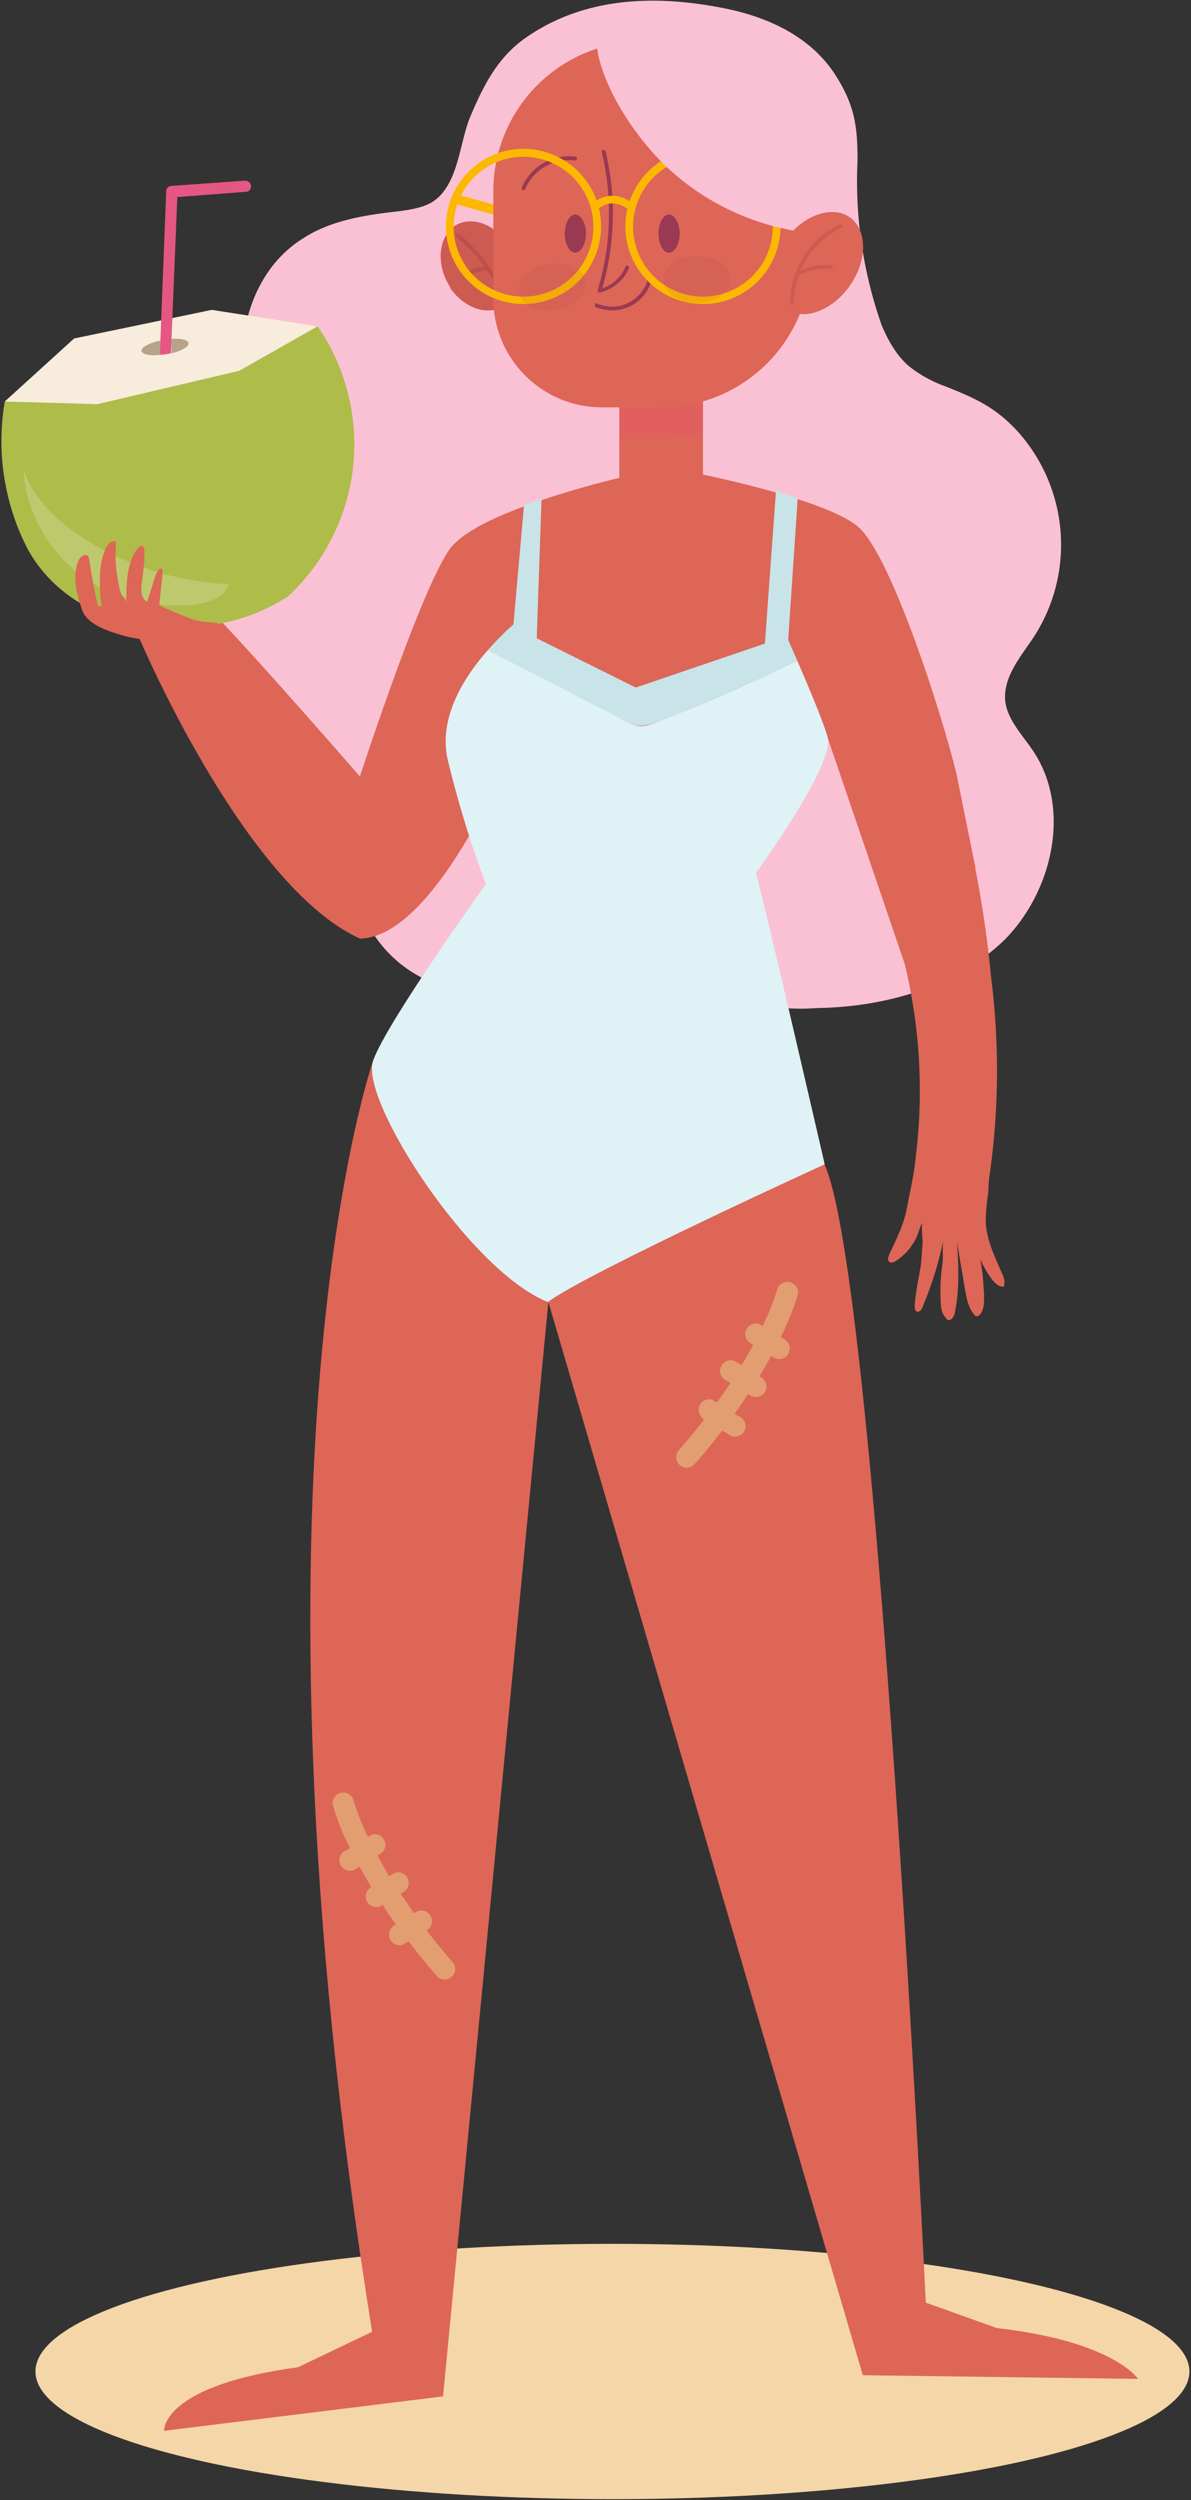 <svg xmlns="http://www.w3.org/2000/svg" xmlns:xlink="http://www.w3.org/1999/xlink" width="225" height="472">
  <rect width="100%" height="100%" fill="#333333" stroke="none"/>
  <ellipse fill="#F5D6A8" cx="115.7" cy="447.7" rx="109" ry="24.1"/>
  <path fill="#FAC1D4" d="M127.4 183a42 42 0 0 0 27 7.3c12.9-.2 26.3-4 35.5-13 9-9.2 12.5-24.7 5.3-35.5-2-3-4.9-5.9-5.3-9.5-.4-4.6 3-8.4 5.5-12.2a32 32 0 0 0-3.1-38.6c-4.2-4.6-8-6.3-13.8-8.6a24 24 0 0 1-6.7-3.7c-2.4-2-4-4.9-5.2-7.7a81.8 81.8 0 0 1-4.6-31.2c0-6.3-.5-10.2-3.9-15.7-4.6-7.5-12.7-11.3-21.1-13C124.1-1 110.7-.7 99.5 7c-5.4 3.7-8.1 9-10.6 14.9-2.2 5.1-2.2 13.3-7.5 16.4-1.9 1-4 1.3-6.2 1.6-6.3.7-12.8 1.7-18.1 5.2-10.6 6.7-13.7 21.6-9.6 33.4 2.1 6.3 6 12.8 4.3 19.2-1.3 4.3-4.6 6.9-7.5 10a39 39 0 0 0-4.2 37.8 39 39 0 0 0 27 22.2A24 24 0 0 0 81 185.2a24 24 0 0 0 22.3-1.9"/>
  <path fill="#CE5B52" d="M85 54.3c2.7 4 7.4 5.5 10.4 3.3 3-2.3 3.3-7.4.6-11.5-2.7-4-7.3-5.5-10.3-3.3-3 2.3-3.3 7.4-.6 11.5"/>
  <path fill="#BC4F4A" d="M86.2 44.7c4.1 3.3 7.2 7.6 9 12.5.1.4.8.2.6-.2-1.8-5-4.9-9.4-9-12.8-.4-.3-1 .2-.6.5"/>
  <path fill="#BC4F4A" d="M88 52.1c1.3-.6 2.6-1 4-1 .5-.1.5-.8 0-.8-1.5.1-3 .5-4.4 1.2-.4.2 0 .8.4.6"/>
  <path fill="#DD6657" d="M70.5 200.2s-26.6 76-.2 240l-14 6.7c-25.9 3.5-25.3 12-25.3 12l52.7-6.5 19.9-206.6-33.1-45.6z"/>
  <path fill="#DD6657" d="M103.6 245.8L163 448.4l52 .7s-4.6-7.1-26.7-9.6l-13.4-4.8s-9.3-194.3-19.2-215c-10-20.5-52.2 26-52.2 26M183.2 214h.3l1-.4c.3-7.7 1-15.4 1.2-23.1 0-4 0-8-.2-12-.2-3.4-.2-6.9-1.7-9.9-1-1.8-.5-3.4.5-4.7l-3.6-17.8c-3-12.2-12.2-40.5-18.3-46.4-5.3-5-27.2-9.7-33-10.8v-.3l-.9.1-.5-.1v.2l-9.7 1.1S93 95.6 86 102.5c-5 4-18 44.1-18 44.1s-29.9-34.4-31.6-34.4c-1.6 0-10.2 8-10.2 8s19.8 47 41.8 57c15.1-.3 30-38.7 30-38.7l24 7.4v.4l.8-.2.6.2v-.3l33-6.6 25.5 74.8 1.2-.2"/>
  <path fill="#C8E4E8" d="M92.2 122.7l25 13c1.2.6 2.4 1.2 3.7 1.3 1.3 0 2.5-.4 3.7-.9 8.9-3.4 17.5-7.2 26-11.4l-1.7-3.9 1.8-26.7-4.1-1.4-2.1 28.8-24.4 8.3-18.7-9.3.9-26.3-3.3 1.1-2 22.6s-2.2 1.8-4.8 4.8"/>
  <path fill="#DFF2F6" d="M156.4 139.4c-.4-2-3.7-9.9-5.8-14.7-8.5 4.2-17.1 8-26 11.4-1.2.5-2.4 1-3.7 1-1.3-.2-2.5-.8-3.6-1.4l-25.1-13c-4.3 4.8-9.5 12.7-7.6 20.8 3.1 13 7.2 23.4 7.2 23.4s-18.7 26-21.3 33.3c-2.7 7.3 18.3 39.8 33 45.6 7.4-5.5 52.3-26 52.3-26s-11-47.8-13-55c0 0 14.7-20.1 13.6-25.4M92.2 122.7l.4-.5-.4.5"/>
  <path fill="#DD6657" d="M127.3 97.8h-4.8c-3 0-5.5-2.5-5.5-5.5V63.8h15.8v28.5c0 3-2.5 5.5-5.5 5.5"/>
  <g opacity=".2">
    <defs>
      <path id="a" d="M117 71.7h15.8v11.2H117z"/>
    </defs>
    <clipPath id="b">
      <use xlink:href="#a" overflow="visible"/>
    </clipPath>
    <path clip-path="url(#b)" fill="#EF4379" d="M117 82.5c5.2.8 10.6.5 15.8-.7v-10c-5.2.7-10.5 1-15.8.9v9.8z"/>
  </g>
  <path fill="#FCB800" d="M95.2 41H95l-9-2.5a1 1 0 0 1-.7-1.1c.1-.5.6-.8 1-.7l9.1 2.5c.5.1.8.6.7 1.1-.1.4-.5.7-.9.7"/>
  <path fill="#DD6657" d="M125 7.8h-3.6a28.3 28.3 0 0 0-28.2 28.3v20.3c0 11.3 9.2 20.5 20.5 20.5h11.2a28.3 28.3 0 0 0 28.3-28.3V36.1a28.3 28.3 0 0 0-28.3-28.3"/>
  <path fill="#993952" d="M113.7 28.7c2 8.7 1.8 17.6-.8 26.1 0 .3.2.5.5.4a8 8 0 0 0 5.4-4.5c.2-.4-.4-.8-.6-.4a7.3 7.3 0 0 1-5 4.3l.4.4c2.6-8.6 2.9-17.7.8-26.4-.1-.5-.8-.3-.7.1M112.6 58c4.3 1.7 9-.4 10.4-4.8.1-.5-.5-.7-.7-.2a7 7 0 0 1-9.5 4.3c-.4-.2-.6.5-.2.7M99.2 35.7a9 9 0 0 1 9.4-5.4c.4 0 .6-.6.2-.7a9.6 9.6 0 0 0-10.2 5.8c-.2.4.4.7.6.3M124.2 29.5c4.2-1.3 8.4.5 10.4 4.3.2.4.8 0 .6-.4a9.4 9.4 0 0 0-11.2-4.6c-.4.1-.2.8.2.7M110.7 44.1c0 2-1 3.6-2 3.6-1.1 0-2-1.6-2-3.6s.9-3.6 2-3.6c1 0 2 1.6 2 3.6M128.4 44.1c0 2-1 3.6-2 3.6-1.1 0-2-1.6-2-3.6s.9-3.6 2-3.6c1 0 2 1.6 2 3.6"/>
  <path fill="#FCB800" d="M98.9 57.4a14.6 14.6 0 1 1 0-29.3 14.6 14.6 0 0 1 0 29.3m0-27.8a13.2 13.2 0 1 0 0 26.4 13.2 13.2 0 0 0 0-26.4M132.8 57.4a14.6 14.6 0 1 1 0-29.3 14.6 14.6 0 0 1 0 29.3m0-27.8a13.2 13.2 0 1 0 0 26.4 13.2 13.2 0 0 0 0-26.4"/>
  <path fill="#FCB800" d="M155.5 42.2h-.2l-9.3-2.4a.7.7 0 0 1 .4-1.4l9.3 2.4a.7.7 0 0 1-.2 1.4M119.4 39.8l-.5-.1c-3.5-2.8-6-.2-6-.1-.4.3-.8.3-1 0a.7.7 0 0 1-.1-1s3.4-3.7 8 0a.7.7 0 0 1-.4 1.2"/>
  <path fill="#FAC1D4" d="M146.3 11.6c-9.2-10-21-9.4-33.6-6.7-1.1 8.7 6.8 20.4 12.9 26.3a47.2 47.2 0 0 0 30.1 13 40.2 40.2 0 0 0-9.4-32.6"/>
  <path fill="#DD6657" d="M160.5 54c-3.3 4.7-8.8 6.7-12.1 4.3-3.4-2.4-3.4-8.1 0-13 3.3-4.7 8.8-6.6 12.1-4.3 3.4 2.4 3.4 8.2 0 13"/>
  <g opacity=".1">
    <defs>
      <path id="c" d="M98 49.7h12.6v9H98z"/>
    </defs>
    <clipPath id="d">
      <use xlink:href="#c" overflow="visible"/>
    </clipPath>
    <path clip-path="url(#d)" fill="#993952" d="M110.6 53.2c.4 2.5-2.2 4.8-5.6 5.3-3.5.6-6.6-1-7-3.4-.3-2.4 2.2-4.8 5.7-5.3 3.4-.5 6.6 1 7 3.4"/>
  </g>
  <g opacity=".1">
    <defs>
      <path id="e" d="M125.3 48.3H138v8.9h-12.7z"/>
    </defs>
    <clipPath id="f">
      <use xlink:href="#e" overflow="visible"/>
    </clipPath>
    <path clip-path="url(#f)" fill="#993952" d="M138 52.8c0 2.5-2.9 4.4-6.4 4.4-3.5 0-6.3-2.1-6.3-4.6 0-2.4 3-4.4 6.4-4.3 3.6 0 6.4 2 6.3 4.5"/>
  </g>
  <path fill="#CE5B52" d="M150 57.2c0-6 3.5-11.6 9-14.2.4-.2 0-.8-.4-.6a16.3 16.3 0 0 0-9.3 14.8c0 .5.7.5.7 0"/>
  <path fill="#CE5B52" d="M151 52c1.8-1 3.9-1.5 6-1.2.5 0 .5-.6 0-.7-2.2-.3-4.4.2-6.4 1.3-.4.3 0 .9.3.6"/>
  <path fill="#AEBC4A" d="M.9 75.8a44.4 44.4 0 0 0 4.3 27.8c6.2 11.3 19.1 15.9 31.5 14.7a36 36 0 0 0 17.7-5.7 39.2 39.2 0 0 0 5.6-51"/>
  <path fill="#F8ECDC" d="M.9 75.8L14 63.9l26-5.4L60 61.6 45.2 70l-26.8 6.3z"/>
  <path fill="#B7A28A" d="M26.7 66.2c.1.7 1.6 1 3.5.8l.1-2.7c-2.1.4-3.7 1.3-3.6 2M35.6 64.8c0-.6-1.4-1-3.2-.8v2.7c2-.5 3.4-1.3 3.2-2"/>
  <path fill="#E55783" d="M46.3 34.1l-13.9 1a1 1 0 0 0-1 1l-1.1 28.2-.1 2.7a14.7 14.7 0 0 0 2.1-.3l.1-2.7 1.1-26.8 13-1c.5 0 1-.5.9-1.1 0-.6-.6-1-1.1-1"/>
  <g opacity=".2">
    <defs>
      <path id="g" d="M4.4 88.6h38.9v25.8H4.4z"/>
    </defs>
    <clipPath id="h">
      <use xlink:href="#g" overflow="visible"/>
    </clipPath>
    <path clip-path="url(#h)" fill="#FFF" d="M22.8 105.4c-7.4-3.3-15.8-9-18.4-16.8.4 6.7 3.5 13.2 8.4 17.9 6.2 5.8 15 8.5 23.4 7.7 1.8-.2 3.6-.5 5-1.5 1-.5 1.7-1.4 2-2.4a56.9 56.9 0 0 1-20.4-4.9"/>
  </g>
  <path fill="#DD6657" d="M165 164.6a101.6 101.6 0 0 1 8 53.8c-.3 3.4-1.1 6.5-1.7 9.8-.6 3.1-2 5.8-3.3 8.6-.2.5-.4 1.1 0 1.4.3.3.7.1 1 0 2-1.2 3.7-3.2 4.5-5.5.2-.6.4-1.4.8-1.9-.3.4 0 3.3 0 3.9l-.3 3.9c-.4 2.6-1 5.1-1.2 7.8 0 .4 0 1 .4 1.2.5.2 1-.4 1.1-.9a66 66 0 0 0 4-13c-.4 1.7 0 3.5-.3 5.2-.3 2.1-.4 4.3-.3 6.4 0 1.3.1 2.6 1 3.5.1.3.4.5.6.4.5 0 .8-.6 1-1 1-4.5.8-9.1.5-13.7l1.4 8.3c.3 1.8.6 3.8 1.7 5.2.2.3.4.5.7.5.2 0 .4-.2.5-.3.9-1 .8-2.5.8-3.8-.2-3.5-.4-7.3-2-10.4.5 1 .7 2.4 1.2 3.5.6 1.4 1.3 2.7 2.2 3.9.6.8 1.4 1.6 2.3 1.5.4-.9 0-1.9-.4-2.7-1-2.4-2.2-4.8-2.7-7.4-.5-2.2-.2-4 0-6.3.3-1.4.2-2.9.4-4.3a139.8 139.8 0 0 0 .3-38c-.7-7.4-1.8-14.7-3.3-22M36.6 117l1.2.3c1 .2 4.6 0 4.8 1.6.1 2-2.3 1.8-3.4 1.5-1.1-.3-2.2-.7-3.4-.6-1.5 0-3 .8-4.5 1a24 24 0 0 1-9.3-1.2c-2.3-.7-5.7-2-6.5-4.5-1-2.8-1.8-6-.8-9 .3-.6.6-1.2 1.3-1.3.2 0 .5 0 .7.2l.1.4c.5 3 1 6 1.7 9h.8c-.4 0-.5-5.5-.4-6 0-1.3.7-6.3 2.7-6.2.1 0 .2 0 .3.2v.4c-.2 2.7 0 5.1.6 7.8 0 .5.2 1 .4 1.5.2.4 1 1.3 1 1.7-.1-3.2 0-8.1 2.4-10.6l.4-.2.4.3c.2.3.2.9.2 1.3 0 1.9-.3 3.6-.5 5.4-.2 1.2-.2 3 1 3.6l1.6-5c.2-.4.4-1 .9-1.3.4 0 .5.7.4 1l-.6 5.8c0 .4 4.4 2.1 6.5 2.9"/>
  <g>
    <path fill="#E29D71" d="M149.8 242.3a2 2 0 0 0-3 1.2s-.7 2.6-2.7 6.8l-.6-.3a2 2 0 0 0-2 3.4l.8.5a91 91 0 0 1-2.2 3.8l-1-.6a2 2 0 0 0-3 2.2c.1.5.5 1 .9 1.2l1 .6a113 113 0 0 1-2.6 3.7l-.7-.5a2 2 0 0 0-2 3.4l.3.3c-1.4 1.8-3 3.8-4.8 5.8l-.2.3a2 2 0 0 0 .7 2.7c.8.5 1.9.3 2.5-.4 2-2.2 3.7-4.3 5.2-6.3l1 .5a2 2 0 1 0 2-3.3l-.6-.4a121 121 0 0 0 2.5-3.7l.5.3c.4.2 1 .3 1.5.2a2 2 0 0 0 .6-3.6l-.4-.3 2.2-3.8.5.3c.4.3 1 .3 1.5.2a2 2 0 0 0 .6-3.6l-.8-.5a49 49 0 0 0 3.2-7.9 2 2 0 0 0-.9-2.2z"/>
  </g>
  <g>
    <path fill="#E29D71" d="M63.8 338.7a2 2 0 0 1 3 1.2s.7 2.6 2.7 6.9l.6-.4a2 2 0 0 1 2 3.4l-.8.5 2.2 3.9 1-.6a2 2 0 0 1 2 3.4l-.8.5 2.5 3.7.7-.4a2 2 0 0 1 2 3.4l-.3.2c1.4 1.9 3 3.8 4.8 5.9l.2.2a2 2 0 0 1-3.2 2.4 133 133 0 0 1-5.2-6.4l-1 .6a2 2 0 0 1-2-3.4l.6-.4c-1-1.3-1.8-2.5-2.5-3.7l-.5.3a2 2 0 0 1-2-3.4l.3-.3-2.2-3.8-.5.3a2 2 0 1 1-2-3.4l.7-.4a49.4 49.4 0 0 1-3.2-8 2 2 0 0 1 .9-2.2z"/>
  </g>
</svg>
